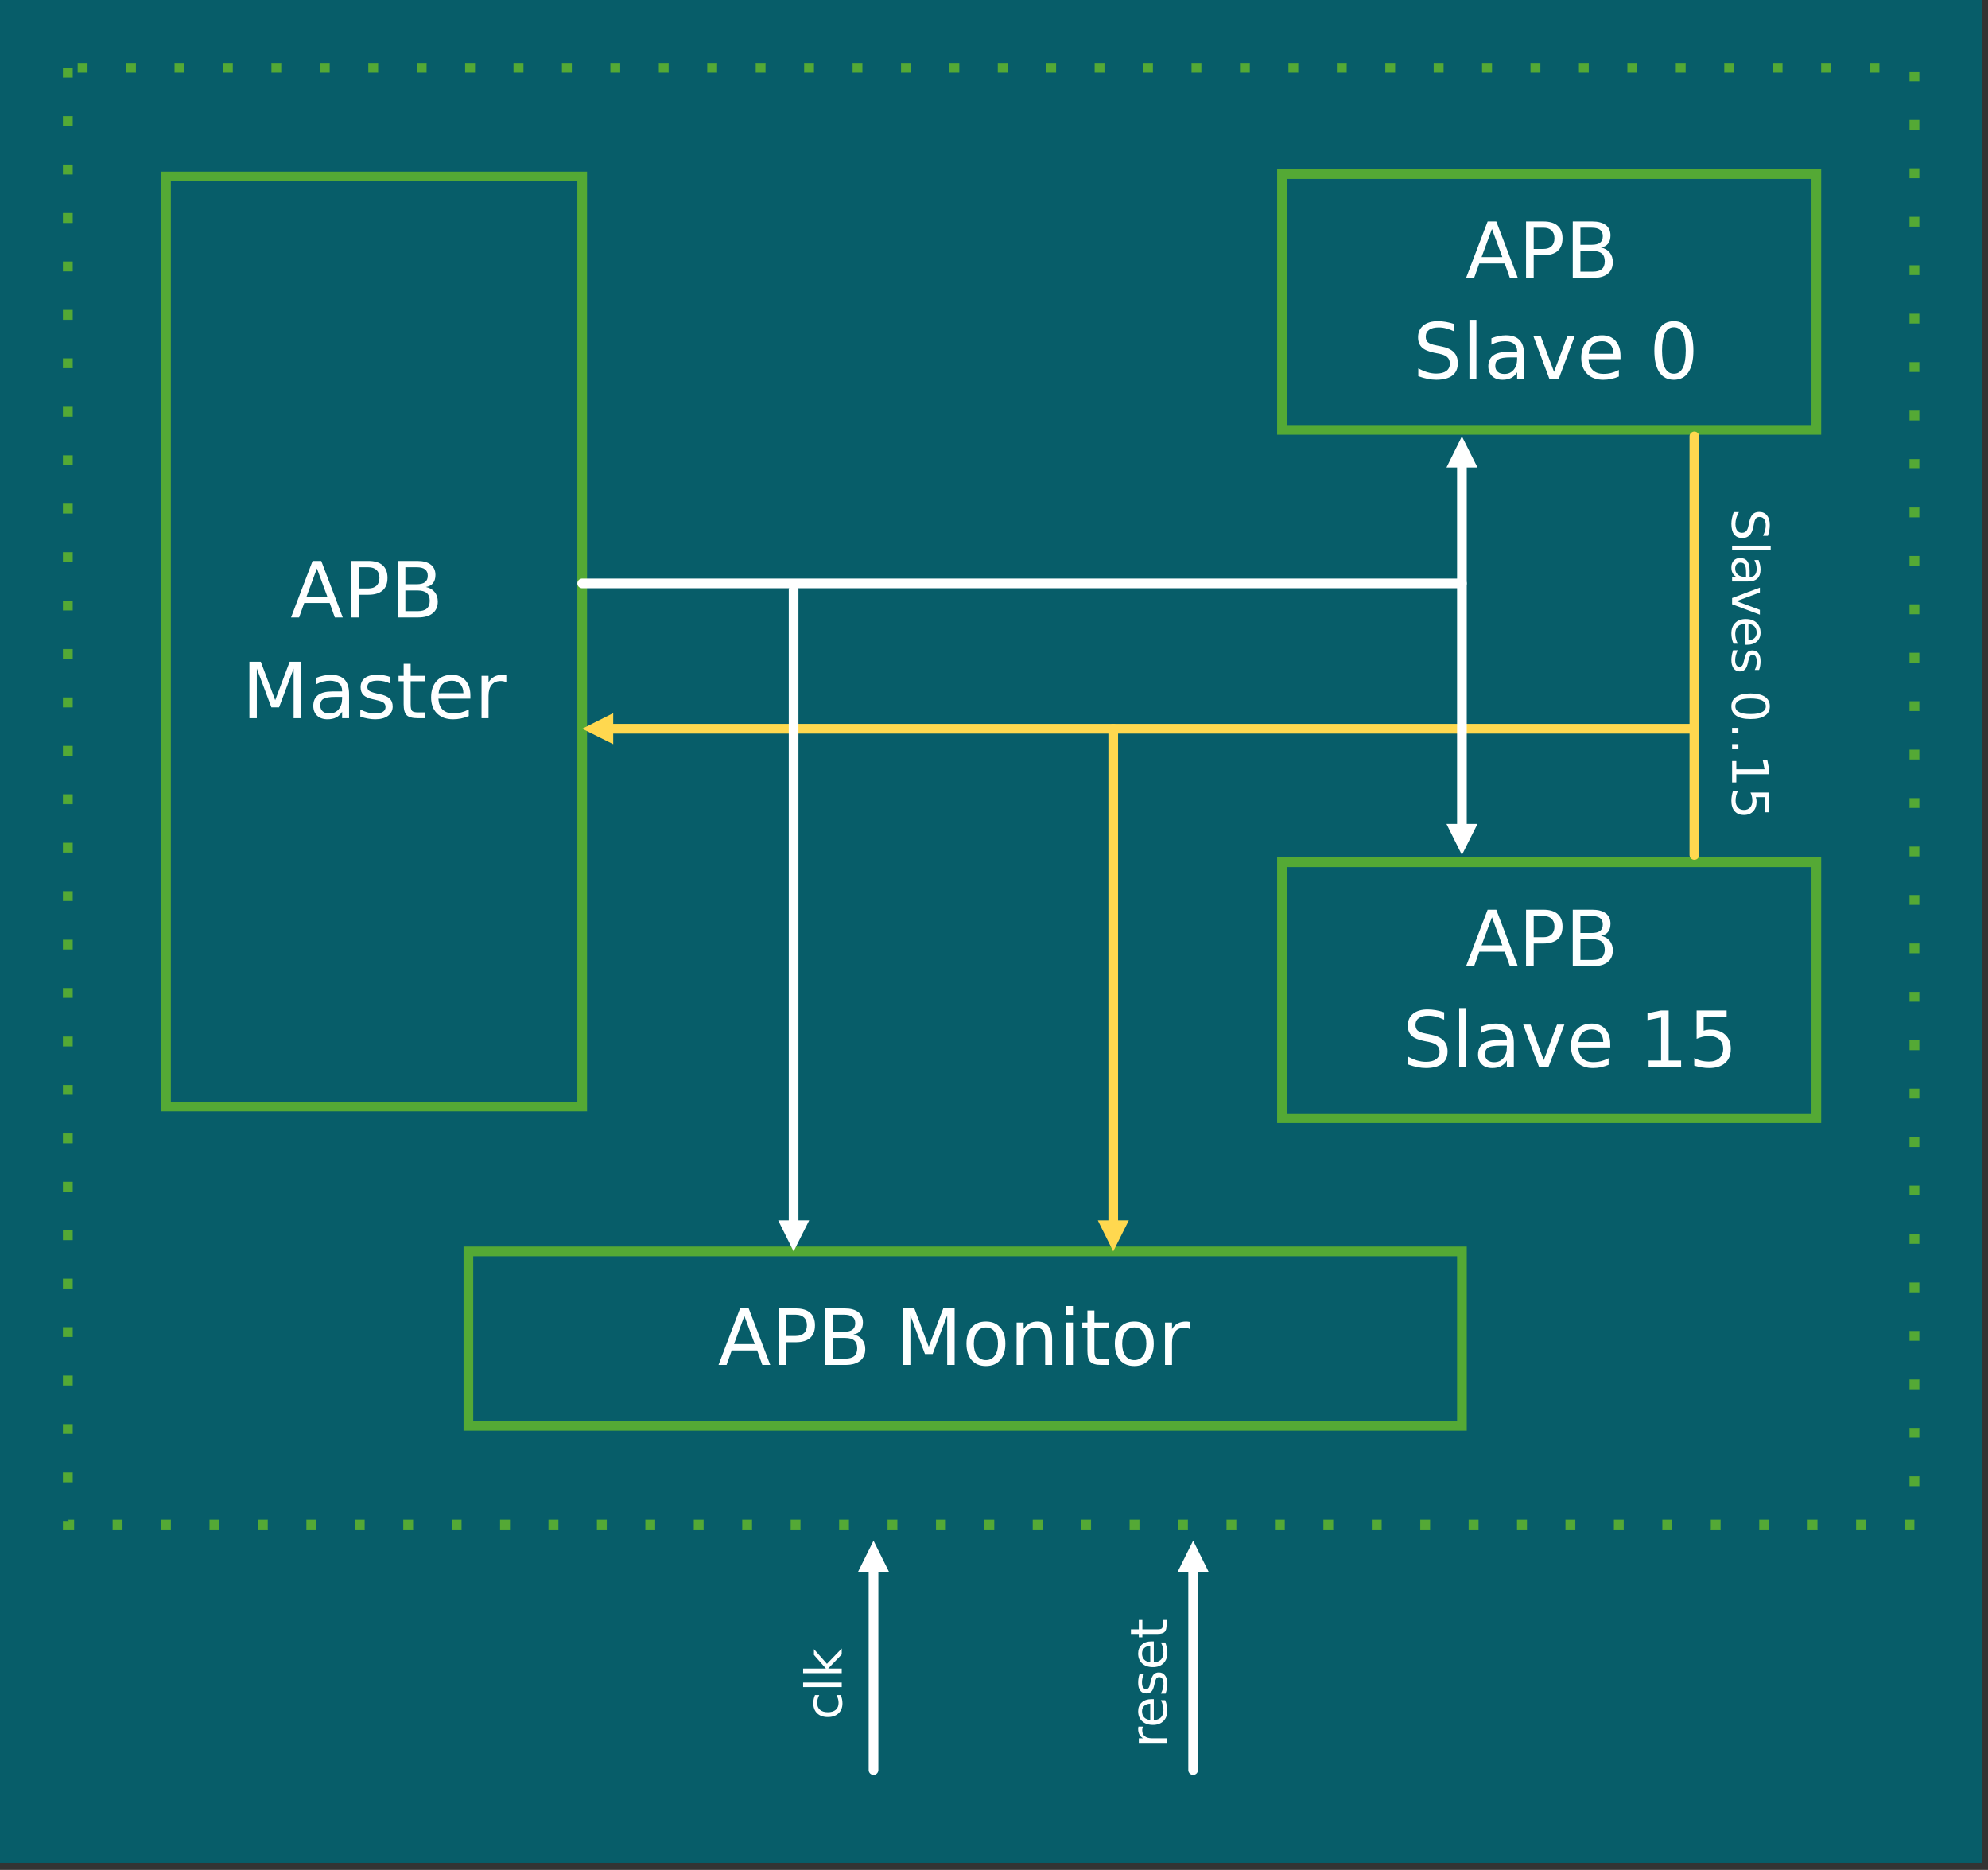 <?xml version="1.0" encoding="UTF-8" standalone="no"?> <svg xmlns:inkscape="http://www.inkscape.org/namespaces/inkscape" xmlns:sodipodi="http://sodipodi.sourceforge.net/DTD/sodipodi-0.dtd" xmlns="http://www.w3.org/2000/svg" xmlns:svg="http://www.w3.org/2000/svg" version="1.0" width="225.78mm" height="212.31mm" id="svg107" sodipodi:docname="AMBA APB VIP.emf"><rect width="100%" height="100%" fill="#333333" stroke="none"/><defs id="defs3"><pattern id="EMFhbasepattern" patternUnits="userSpaceOnUse" width="6" height="6" x="0" y="0"></pattern></defs><path style="fill:#075d69;fill-rule:evenodd;fill-opacity:1;stroke:none;" d=" M 0,0 L 0,799.406 L 850.854,799.406 L 850.854,0 L 0,0 z " id="path5"></path><path style="fill:#54a935;fill-rule:nonzero;fill-opacity:1;stroke:#54a935;stroke-width:0.065px;stroke-linecap:butt;stroke-linejoin:round;stroke-miterlimit:4;stroke-dasharray:none;stroke-opacity:1;" d=" M 31.181,29.102 L 31.181,33.26 L 27.024,33.26 L 27.024,29.102 L 31.181,29.102 z M 31.181,49.89 L 31.181,54.047 L 27.024,54.047 L 27.024,49.89 L 31.181,49.89 z M 31.181,70.677 L 31.181,74.835 L 27.024,74.835 L 27.024,70.677 L 31.181,70.677 z M 31.181,91.465 L 31.181,95.622 L 27.024,95.622 L 27.024,91.465 L 31.181,91.465 z M 31.181,112.252 L 31.181,116.409 L 27.024,116.409 L 27.024,112.252 L 31.181,112.252 z M 31.181,133.039 L 31.181,137.197 L 27.024,137.197 L 27.024,133.039 L 31.181,133.039 z M 31.181,153.827 L 31.181,157.984 L 27.024,157.984 L 27.024,153.827 L 31.181,153.827 z M 31.181,174.614 L 31.181,178.772 L 27.024,178.772 L 27.024,174.614 L 31.181,174.614 z M 31.181,195.402 L 31.181,199.559 L 27.024,199.559 L 27.024,195.402 L 31.181,195.402 z M 31.181,216.189 L 31.181,220.346 L 27.024,220.346 L 27.024,216.189 L 31.181,216.189 z M 31.181,236.976 L 31.181,241.134 L 27.024,241.134 L 27.024,236.976 L 31.181,236.976 z M 31.181,257.764 L 31.181,261.921 L 27.024,261.921 L 27.024,257.764 L 31.181,257.764 z M 31.181,278.551 L 31.181,282.709 L 27.024,282.709 L 27.024,278.551 L 31.181,278.551 z M 31.181,299.339 L 31.181,303.496 L 27.024,303.496 L 27.024,299.339 L 31.181,299.339 z M 31.181,320.126 L 31.181,324.283 L 27.024,324.283 L 27.024,320.126 L 31.181,320.126 z M 31.181,340.913 L 31.181,345.071 L 27.024,345.071 L 27.024,340.913 L 31.181,340.913 z M 31.181,361.701 L 31.181,365.858 L 27.024,365.858 L 27.024,361.701 L 31.181,361.701 z M 31.181,382.488 L 31.181,386.646 L 27.024,386.646 L 27.024,382.488 L 31.181,382.488 z M 31.181,403.276 L 31.181,407.433 L 27.024,407.433 L 27.024,403.276 L 31.181,403.276 z M 31.181,424.063 L 31.181,428.22 L 27.024,428.22 L 27.024,424.063 L 31.181,424.063 z M 31.181,444.85 L 31.181,449.008 L 27.024,449.008 L 27.024,444.85 L 31.181,444.85 z M 31.181,465.638 L 31.181,469.795 L 27.024,469.795 L 27.024,465.638 L 31.181,465.638 z M 31.181,486.425 L 31.181,490.583 L 27.024,490.583 L 27.024,486.425 L 31.181,486.425 z M 31.181,507.213 L 31.181,511.37 L 27.024,511.37 L 27.024,507.213 L 31.181,507.213 z M 31.181,528 L 31.181,532.157 L 27.024,532.157 L 27.024,528 L 31.181,528 z M 31.181,548.787 L 31.181,552.945 L 27.024,552.945 L 27.024,548.787 L 31.181,548.787 z M 31.181,569.575 L 31.181,573.732 L 27.024,573.732 L 27.024,569.575 L 31.181,569.575 z M 31.181,590.362 L 31.181,594.52 L 27.024,594.52 L 27.024,590.362 L 31.181,590.362 z M 31.181,611.15 L 31.181,615.307 L 27.024,615.307 L 27.024,611.15 L 31.181,611.15 z M 31.181,631.937 L 31.181,636.094 L 27.024,636.094 L 27.024,631.937 L 31.181,631.937 z M 31.181,652.724 L 31.181,654.283 L 29.102,652.205 L 31.766,652.205 L 31.766,656.362 L 27.024,656.362 L 27.024,652.724 L 31.181,652.724 z M 48.396,652.205 L 52.553,652.205 L 52.553,656.362 L 48.396,656.362 L 48.396,652.205 z M 69.183,652.205 L 73.341,652.205 L 73.341,656.362 L 69.183,656.362 L 69.183,652.205 z M 89.97,652.205 L 94.128,652.205 L 94.128,656.362 L 89.97,656.362 L 89.97,652.205 z M 110.758,652.205 L 114.915,652.205 L 114.915,656.362 L 110.758,656.362 L 110.758,652.205 z M 131.545,652.205 L 135.703,652.205 L 135.703,656.362 L 131.545,656.362 L 131.545,652.205 z M 152.333,652.205 L 156.49,652.205 L 156.49,656.362 L 152.333,656.362 L 152.333,652.205 z M 173.12,652.205 L 177.278,652.205 L 177.278,656.362 L 173.12,656.362 L 173.12,652.205 z M 193.907,652.205 L 198.065,652.205 L 198.065,656.362 L 193.907,656.362 L 193.907,652.205 z M 214.695,652.205 L 218.852,652.205 L 218.852,656.362 L 214.695,656.362 L 214.695,652.205 z M 235.482,652.205 L 239.64,652.205 L 239.64,656.362 L 235.482,656.362 L 235.482,652.205 z M 256.27,652.205 L 260.427,652.205 L 260.427,656.362 L 256.27,656.362 L 256.27,652.205 z M 277.057,652.205 L 281.215,652.205 L 281.215,656.362 L 277.057,656.362 L 277.057,652.205 z M 297.844,652.205 L 302.002,652.205 L 302.002,656.362 L 297.844,656.362 L 297.844,652.205 z M 318.632,652.205 L 322.789,652.205 L 322.789,656.362 L 318.632,656.362 L 318.632,652.205 z M 339.419,652.205 L 343.577,652.205 L 343.577,656.362 L 339.419,656.362 L 339.419,652.205 z M 360.207,652.205 L 364.364,652.205 L 364.364,656.362 L 360.207,656.362 L 360.207,652.205 z M 380.994,652.205 L 385.152,652.205 L 385.152,656.362 L 380.994,656.362 L 380.994,652.205 z M 401.781,652.205 L 405.939,652.205 L 405.939,656.362 L 401.781,656.362 L 401.781,652.205 z M 422.569,652.205 L 426.726,652.205 L 426.726,656.362 L 422.569,656.362 L 422.569,652.205 z M 443.356,652.205 L 447.514,652.205 L 447.514,656.362 L 443.356,656.362 L 443.356,652.205 z M 464.144,652.205 L 468.301,652.205 L 468.301,656.362 L 464.144,656.362 L 464.144,652.205 z M 484.931,652.205 L 489.089,652.205 L 489.089,656.362 L 484.931,656.362 L 484.931,652.205 z M 505.719,652.205 L 509.876,652.205 L 509.876,656.362 L 505.719,656.362 L 505.719,652.205 z M 526.506,652.205 L 530.663,652.205 L 530.663,656.362 L 526.506,656.362 L 526.506,652.205 z M 547.293,652.205 L 551.451,652.205 L 551.451,656.362 L 547.293,656.362 L 547.293,652.205 z M 568.081,652.205 L 572.238,652.205 L 572.238,656.362 L 568.081,656.362 L 568.081,652.205 z M 588.868,652.205 L 593.026,652.205 L 593.026,656.362 L 588.868,656.362 L 588.868,652.205 z M 609.656,652.205 L 613.813,652.205 L 613.813,656.362 L 609.656,656.362 L 609.656,652.205 z M 630.443,652.205 L 634.6,652.205 L 634.6,656.362 L 630.443,656.362 L 630.443,652.205 z M 651.23,652.205 L 655.388,652.205 L 655.388,656.362 L 651.23,656.362 L 651.23,652.205 z M 672.018,652.205 L 676.175,652.205 L 676.175,656.362 L 672.018,656.362 L 672.018,652.205 z M 692.805,652.205 L 696.963,652.205 L 696.963,656.362 L 692.805,656.362 L 692.805,652.205 z M 713.593,652.205 L 717.75,652.205 L 717.75,656.362 L 713.593,656.362 L 713.593,652.205 z M 734.38,652.205 L 738.537,652.205 L 738.537,656.362 L 734.38,656.362 L 734.38,652.205 z M 755.167,652.205 L 759.325,652.205 L 759.325,656.362 L 755.167,656.362 L 755.167,652.205 z M 775.955,652.205 L 780.112,652.205 L 780.112,656.362 L 775.955,656.362 L 775.955,652.205 z M 796.742,652.205 L 800.9,652.205 L 800.9,656.362 L 796.742,656.362 L 796.742,652.205 z M 817.53,652.205 L 821.687,652.205 L 821.687,656.362 L 817.53,656.362 L 817.53,652.205 z M 819.673,637.718 L 819.673,633.561 L 823.831,633.561 L 823.831,637.718 L 819.673,637.718 z M 819.673,616.931 L 819.673,612.774 L 823.831,612.774 L 823.831,616.931 L 819.673,616.931 z M 819.673,596.144 L 819.673,591.986 L 823.831,591.986 L 823.831,596.144 L 819.673,596.144 z M 819.673,575.356 L 819.673,571.199 L 823.831,571.199 L 823.831,575.356 L 819.673,575.356 z M 819.673,554.569 L 819.673,550.411 L 823.831,550.411 L 823.831,554.569 L 819.673,554.569 z M 819.673,533.782 L 819.673,529.624 L 823.831,529.624 L 823.831,533.782 L 819.673,533.782 z M 819.673,512.994 L 819.673,508.837 L 823.831,508.837 L 823.831,512.994 L 819.673,512.994 z M 819.673,492.207 L 819.673,488.049 L 823.831,488.049 L 823.831,492.207 L 819.673,492.207 z M 819.673,471.419 L 819.673,467.262 L 823.831,467.262 L 823.831,471.419 L 819.673,471.419 z M 819.673,450.632 L 819.673,446.474 L 823.831,446.474 L 823.831,450.632 L 819.673,450.632 z M 819.673,429.844 L 819.673,425.687 L 823.831,425.687 L 823.831,429.844 L 819.673,429.844 z M 819.673,409.057 L 819.673,404.9 L 823.831,404.9 L 823.831,409.057 L 819.673,409.057 z M 819.673,388.27 L 819.673,384.112 L 823.831,384.112 L 823.831,388.27 L 819.673,388.27 z M 819.673,367.482 L 819.673,363.325 L 823.831,363.325 L 823.831,367.482 L 819.673,367.482 z M 819.673,346.695 L 819.673,342.537 L 823.831,342.537 L 823.831,346.695 L 819.673,346.695 z M 819.673,325.907 L 819.673,321.75 L 823.831,321.75 L 823.831,325.907 L 819.673,325.907 z M 819.673,305.12 L 819.673,300.963 L 823.831,300.963 L 823.831,305.12 L 819.673,305.12 z M 819.673,284.333 L 819.673,280.175 L 823.831,280.175 L 823.831,284.333 L 819.673,284.333 z M 819.673,263.545 L 819.673,259.388 L 823.831,259.388 L 823.831,263.545 L 819.673,263.545 z M 819.673,242.758 L 819.673,238.6 L 823.831,238.6 L 823.831,242.758 L 819.673,242.758 z M 819.673,221.97 L 819.673,217.813 L 823.831,217.813 L 823.831,221.97 L 819.673,221.97 z M 819.673,201.183 L 819.673,197.026 L 823.831,197.026 L 823.831,201.183 L 819.673,201.183 z M 819.673,180.396 L 819.673,176.238 L 823.831,176.238 L 823.831,180.396 L 819.673,180.396 z M 819.673,159.608 L 819.673,155.451 L 823.831,155.451 L 823.831,159.608 L 819.673,159.608 z M 819.673,138.821 L 819.673,134.663 L 823.831,134.663 L 823.831,138.821 L 819.673,138.821 z M 819.673,118.033 L 819.673,113.876 L 823.831,113.876 L 823.831,118.033 L 819.673,118.033 z M 819.673,97.246 L 819.673,93.089 L 823.831,93.089 L 823.831,97.246 L 819.673,97.246 z M 819.673,76.459 L 819.673,72.301 L 823.831,72.301 L 823.831,76.459 L 819.673,76.459 z M 819.673,55.671 L 819.673,51.514 L 823.831,51.514 L 823.831,55.671 L 819.673,55.671 z M 819.673,34.884 L 819.673,30.726 L 823.831,30.726 L 823.831,34.884 L 819.673,34.884 z M 806.681,31.181 L 802.524,31.181 L 802.524,27.024 L 806.681,27.024 L 806.681,31.181 z M 785.894,31.181 L 781.736,31.181 L 781.736,27.024 L 785.894,27.024 L 785.894,31.181 z M 765.106,31.181 L 760.949,31.181 L 760.949,27.024 L 765.106,27.024 L 765.106,31.181 z M 744.319,31.181 L 740.161,31.181 L 740.161,27.024 L 744.319,27.024 L 744.319,31.181 z M 723.532,31.181 L 719.374,31.181 L 719.374,27.024 L 723.532,27.024 L 723.532,31.181 z M 702.744,31.181 L 698.587,31.181 L 698.587,27.024 L 702.744,27.024 L 702.744,31.181 z M 681.957,31.181 L 677.799,31.181 L 677.799,27.024 L 681.957,27.024 L 681.957,31.181 z M 661.169,31.181 L 657.012,31.181 L 657.012,27.024 L 661.169,27.024 L 661.169,31.181 z M 640.382,31.181 L 636.224,31.181 L 636.224,27.024 L 640.382,27.024 L 640.382,31.181 z M 619.594,31.181 L 615.437,31.181 L 615.437,27.024 L 619.594,27.024 L 619.594,31.181 z M 598.807,31.181 L 594.65,31.181 L 594.65,27.024 L 598.807,27.024 L 598.807,31.181 z M 578.02,31.181 L 573.862,31.181 L 573.862,27.024 L 578.02,27.024 L 578.02,31.181 z M 557.232,31.181 L 553.075,31.181 L 553.075,27.024 L 557.232,27.024 L 557.232,31.181 z M 536.445,31.181 L 532.287,31.181 L 532.287,27.024 L 536.445,27.024 L 536.445,31.181 z M 515.657,31.181 L 511.5,31.181 L 511.5,27.024 L 515.657,27.024 L 515.657,31.181 z M 494.87,31.181 L 490.713,31.181 L 490.713,27.024 L 494.87,27.024 L 494.87,31.181 z M 474.083,31.181 L 469.925,31.181 L 469.925,27.024 L 474.083,27.024 L 474.083,31.181 z M 453.295,31.181 L 449.138,31.181 L 449.138,27.024 L 453.295,27.024 L 453.295,31.181 z M 432.508,31.181 L 428.35,31.181 L 428.35,27.024 L 432.508,27.024 L 432.508,31.181 z M 411.72,31.181 L 407.563,31.181 L 407.563,27.024 L 411.72,27.024 L 411.72,31.181 z M 390.933,31.181 L 386.776,31.181 L 386.776,27.024 L 390.933,27.024 L 390.933,31.181 z M 370.146,31.181 L 365.988,31.181 L 365.988,27.024 L 370.146,27.024 L 370.146,31.181 z M 349.358,31.181 L 345.201,31.181 L 345.201,27.024 L 349.358,27.024 L 349.358,31.181 z M 328.571,31.181 L 324.413,31.181 L 324.413,27.024 L 328.571,27.024 L 328.571,31.181 z M 307.783,31.181 L 303.626,31.181 L 303.626,27.024 L 307.783,27.024 L 307.783,31.181 z M 286.996,31.181 L 282.839,31.181 L 282.839,27.024 L 286.996,27.024 L 286.996,31.181 z M 266.209,31.181 L 262.051,31.181 L 262.051,27.024 L 266.209,27.024 L 266.209,31.181 z M 245.421,31.181 L 241.264,31.181 L 241.264,27.024 L 245.421,27.024 L 245.421,31.181 z M 224.634,31.181 L 220.476,31.181 L 220.476,27.024 L 224.634,27.024 L 224.634,31.181 z M 203.846,31.181 L 199.689,31.181 L 199.689,27.024 L 203.846,27.024 L 203.846,31.181 z M 183.059,31.181 L 178.902,31.181 L 178.902,27.024 L 183.059,27.024 L 183.059,31.181 z M 162.272,31.181 L 158.114,31.181 L 158.114,27.024 L 162.272,27.024 L 162.272,31.181 z M 141.484,31.181 L 137.327,31.181 L 137.327,27.024 L 141.484,27.024 L 141.484,31.181 z M 120.697,31.181 L 116.539,31.181 L 116.539,27.024 L 120.697,27.024 L 120.697,31.181 z M 99.909,31.181 L 95.752,31.181 L 95.752,27.024 L 99.909,27.024 L 99.909,31.181 z M 79.122,31.181 L 74.965,31.181 L 74.965,27.024 L 79.122,27.024 L 79.122,31.181 z M 58.335,31.181 L 54.177,31.181 L 54.177,27.024 L 58.335,27.024 L 58.335,31.181 z M 37.547,31.181 L 33.39,31.181 L 33.39,27.024 L 37.547,27.024 L 37.547,31.181 z " id="path7"></path><path style="fill:none;stroke:#54a935;stroke-width:4.157px;stroke-linecap:square;stroke-linejoin:miter;stroke-miterlimit:2;stroke-dasharray:none;stroke-opacity:1;" d=" M 71.262,474.862 L 249.904,474.862 L 249.904,75.744 L 71.262,75.744 L 71.262,474.862 z " id="path9"></path><g aria-label="APB" transform="translate(124.667,264.963)" id="text15" style="font-size:33.25px;line-height:125%;font-family:Montserrat;letter-spacing:0px;word-spacing:0px"><path d="M 11.365,-21.009 6.916,-8.946 h 8.913 z m -1.851,-3.231 h 3.718 L 22.47,0 H 19.06 L 16.852,-6.218 H 5.926 L 3.718,0 H 0.26 Z" style="fill:#feffff" id="path111"></path><path d="m 29.289,-21.544 v 9.108 h 4.124 q 2.289,0 3.539,-1.185 1.25,-1.185 1.25,-3.377 0,-2.176 -1.25,-3.361 -1.25,-1.185 -3.539,-1.185 z m -3.28,-2.695 h 7.403 q 4.075,0 6.153,1.851 2.094,1.835 2.094,5.39 0,3.588 -2.094,5.423 -2.078,1.835 -6.153,1.835 h -4.124 V 0 h -3.28 z" style="fill:#feffff" id="path113"></path><path d="m 49.339,-11.576 v 8.881 h 5.26 q 2.646,0 3.913,-1.088 1.283,-1.104 1.283,-3.361 0,-2.273 -1.283,-3.344 -1.266,-1.088 -3.913,-1.088 z m 0,-9.969 v 7.306 h 4.854 q 2.403,0 3.572,-0.893 1.185,-0.909 1.185,-2.76 0,-1.835 -1.185,-2.744 -1.169,-0.909 -3.572,-0.909 z m -3.28,-2.695 h 8.377 q 3.75,0 5.78,1.559 2.029,1.559 2.029,4.432 0,2.224 -1.039,3.539 -1.039,1.315 -3.052,1.64 2.419,0.52 3.75,2.176 1.348,1.64 1.348,4.108 0,3.247 -2.208,5.017 Q 58.837,0 54.762,0 h -8.702 z" style="fill:#feffff" id="path115"></path></g><g aria-label="Master" transform="translate(103.796,308.201)" id="text21" style="font-size:33.25px;line-height:125%;font-family:Montserrat;letter-spacing:0px;word-spacing:0px"><path d="m 3.263,-24.239 h 4.887 l 6.186,16.495 6.218,-16.495 h 4.887 V 0 H 22.242 V -21.285 L 15.992,-4.66 H 12.696 L 6.445,-21.285 V 0 H 3.263 Z" style="fill:#feffff" id="path118"></path><path d="m 40.085,-9.141 q -3.62,0 -5.017,0.828 -1.396,0.828 -1.396,2.825 0,1.591 1.039,2.533 1.055,0.925 2.857,0.925 2.484,0 3.978,-1.753 1.51,-1.77 1.51,-4.692 V -9.141 Z M 46.043,-10.374 V 0 h -2.987 v -2.76 q -1.023,1.656 -2.549,2.452 -1.526,0.779 -3.734,0.779 -2.792,0 -4.448,-1.559 -1.64,-1.575 -1.64,-4.205 0,-3.068 2.046,-4.627 2.062,-1.559 6.137,-1.559 h 4.189 v -0.292 q 0,-2.062 -1.364,-3.182 -1.348,-1.136 -3.799,-1.136 -1.559,0 -3.036,0.373 -1.477,0.373 -2.841,1.12 v -2.76 q 1.64,-0.633 3.182,-0.942 1.542,-0.325 3.004,-0.325 3.945,0 5.893,2.046 1.948,2.046 1.948,6.202 z" style="fill:#feffff" id="path120"></path><path d="m 63.789,-17.648 v 2.825 q -1.266,-0.649 -2.63,-0.974 -1.364,-0.325 -2.825,-0.325 -2.224,0 -3.344,0.682 -1.104,0.682 -1.104,2.046 0,1.039 0.796,1.64 0.796,0.584 3.198,1.12 l 1.023,0.227 q 3.182,0.682 4.513,1.932 1.348,1.234 1.348,3.458 0,2.533 -2.013,4.01 -1.997,1.477 -5.504,1.477 -1.461,0 -3.052,-0.292 -1.575,-0.276 -3.328,-0.844 V -3.75 q 1.656,0.86 3.263,1.299 1.607,0.422 3.182,0.422 2.111,0 3.247,-0.714 1.136,-0.731 1.136,-2.046 0,-1.218 -0.828,-1.867 -0.812,-0.649 -3.588,-1.25 l -1.039,-0.244 q -2.776,-0.584 -4.01,-1.786 -1.234,-1.218 -1.234,-3.328 0,-2.565 1.818,-3.961 1.818,-1.396 5.163,-1.396 1.656,0 3.117,0.244 1.461,0.244 2.695,0.731 z" style="fill:#feffff" id="path122"></path><path d="m 72.475,-23.346 v 5.163 h 6.153 v 2.322 h -6.153 v 9.871 q 0,2.224 0.601,2.857 0.617,0.633 2.484,0.633 h 3.068 V 0 h -3.068 q -3.458,0 -4.773,-1.283 -1.315,-1.299 -1.315,-4.708 v -9.871 h -2.192 v -2.322 h 2.192 v -5.163 z" style="fill:#feffff" id="path124"></path><path d="m 98.11,-9.839 v 1.461 H 84.375 q 0.195,3.085 1.851,4.708 1.672,1.607 4.643,1.607 1.721,0 3.328,-0.422 1.624,-0.422 3.215,-1.266 v 2.825 q -1.607,0.682 -3.296,1.039 -1.688,0.357 -3.426,0.357 -4.351,0 -6.9,-2.533 -2.533,-2.533 -2.533,-6.851 0,-4.465 2.403,-7.079 2.419,-2.63 6.51,-2.63 3.669,0 5.796,2.37 2.143,2.354 2.143,6.413 z m -2.987,-0.877 q -0.032,-2.452 -1.38,-3.913 -1.331,-1.461 -3.539,-1.461 -2.5,0 -4.01,1.412 -1.494,1.412 -1.721,3.978 z" style="fill:#feffff" id="path126"></path><path d="m 113.55,-15.391 q -0.503,-0.292 -1.104,-0.422 -0.584,-0.146 -1.299,-0.146 -2.533,0 -3.896,1.656 -1.348,1.64 -1.348,4.724 V 0 h -3.004 v -18.184 h 3.004 v 2.825 q 0.942,-1.656 2.452,-2.452 1.51,-0.812 3.669,-0.812 0.308,0 0.682,0.049 0.373,0.032 0.828,0.114 z" style="fill:#feffff" id="path128"></path></g><path style="fill:none;stroke:#ffffff;stroke-width:4.157px;stroke-linecap:round;stroke-linejoin:round;stroke-miterlimit:4;stroke-dasharray:none;stroke-opacity:1;" d=" M 249.904,250.358 L 627.52,250.358 " id="path23"></path><path style="fill:none;stroke:#54a935;stroke-width:4.157px;stroke-linecap:square;stroke-linejoin:miter;stroke-miterlimit:2;stroke-dasharray:none;stroke-opacity:1;" d=" M 550.282,184.488 L 779.657,184.488 L 779.657,74.705 L 550.282,74.705 L 550.282,184.488 z " id="path25"></path><g aria-label="APB" transform="translate(629.046,119.271)" id="text31" style="font-size:33.25px;line-height:125%;font-family:Montserrat;letter-spacing:0px;word-spacing:0px"><path d="M 11.365,-21.009 6.916,-8.946 h 8.913 z m -1.851,-3.231 h 3.718 L 22.47,0 H 19.06 L 16.852,-6.218 H 5.926 L 3.718,0 H 0.26 Z" style="fill:#feffff" id="path131"></path><path d="m 29.289,-21.544 v 9.108 h 4.124 q 2.289,0 3.539,-1.185 1.25,-1.185 1.25,-3.377 0,-2.176 -1.25,-3.361 -1.25,-1.185 -3.539,-1.185 z m -3.28,-2.695 h 7.403 q 4.075,0 6.153,1.851 2.094,1.835 2.094,5.39 0,3.588 -2.094,5.423 -2.078,1.835 -6.153,1.835 h -4.124 V 0 h -3.28 z" style="fill:#feffff" id="path133"></path><path d="m 49.339,-11.576 v 8.881 h 5.26 q 2.646,0 3.913,-1.088 1.283,-1.104 1.283,-3.361 0,-2.273 -1.283,-3.344 -1.266,-1.088 -3.913,-1.088 z m 0,-9.969 v 7.306 h 4.854 q 2.403,0 3.572,-0.893 1.185,-0.909 1.185,-2.76 0,-1.835 -1.185,-2.744 -1.169,-0.909 -3.572,-0.909 z m -3.28,-2.695 h 8.377 q 3.75,0 5.78,1.559 2.029,1.559 2.029,4.432 0,2.224 -1.039,3.539 -1.039,1.315 -3.052,1.64 2.419,0.52 3.75,2.176 1.348,1.64 1.348,4.108 0,3.247 -2.208,5.017 Q 58.837,0 54.762,0 h -8.702 z" style="fill:#feffff" id="path135"></path></g><g aria-label="Slave 0" transform="translate(606.513,162.508)" id="text37" style="font-size:33.25px;line-height:125%;font-family:Montserrat;letter-spacing:0px;word-spacing:0px"><path d="m 17.794,-23.444 v 3.198 q -1.867,-0.893 -3.523,-1.331 -1.656,-0.438 -3.198,-0.438 -2.679,0 -4.14,1.039 -1.445,1.039 -1.445,2.955 0,1.607 0.958,2.435 0.974,0.812 3.669,1.315 l 1.981,0.406 q 3.669,0.698 5.406,2.468 1.753,1.753 1.753,4.708 0,3.523 -2.37,5.341 -2.354,1.818 -6.916,1.818 -1.721,0 -3.669,-0.39 Q 4.367,-0.308 2.289,-1.072 v -3.377 q 1.997,1.12 3.913,1.688 1.916,0.568 3.767,0.568 2.809,0 4.335,-1.104 1.526,-1.104 1.526,-3.15 0,-1.786 -1.104,-2.792 -1.088,-1.007 -3.588,-1.51 l -1.997,-0.39 q -3.669,-0.731 -5.309,-2.289 -1.64,-1.559 -1.64,-4.335 0,-3.215 2.257,-5.065 2.273,-1.851 6.251,-1.851 1.705,0 3.474,0.308 1.77,0.308 3.62,0.925 z" style="fill:#feffff" id="path138"></path><path d="m 24.239,-25.262 h 2.987 V 0 H 24.239 Z" style="fill:#feffff" id="path140"></path><path d="m 41.741,-9.141 q -3.62,0 -5.017,0.828 -1.396,0.828 -1.396,2.825 0,1.591 1.039,2.533 1.055,0.925 2.857,0.925 2.484,0 3.978,-1.753 1.51,-1.77 1.51,-4.692 V -9.141 Z M 47.699,-10.374 V 0 h -2.987 v -2.76 q -1.023,1.656 -2.549,2.452 -1.526,0.779 -3.734,0.779 -2.792,0 -4.448,-1.559 -1.64,-1.575 -1.64,-4.205 0,-3.068 2.046,-4.627 2.062,-1.559 6.137,-1.559 h 4.189 v -0.292 q 0,-2.062 -1.364,-3.182 -1.348,-1.136 -3.799,-1.136 -1.559,0 -3.036,0.373 -1.477,0.373 -2.841,1.12 v -2.76 q 1.64,-0.633 3.182,-0.942 1.542,-0.325 3.004,-0.325 3.945,0 5.893,2.046 1.948,2.046 1.948,6.202 z" style="fill:#feffff" id="path142"></path><path d="m 51.71,-18.184 h 3.166 l 5.682,15.261 5.682,-15.261 h 3.166 L 62.587,0 h -4.059 z" style="fill:#feffff" id="path144"></path><path d="m 89.083,-9.839 v 1.461 H 75.348 q 0.195,3.085 1.851,4.708 1.672,1.607 4.643,1.607 1.721,0 3.328,-0.422 1.624,-0.422 3.215,-1.266 v 2.825 q -1.607,0.682 -3.296,1.039 -1.688,0.357 -3.426,0.357 -4.351,0 -6.9,-2.533 -2.533,-2.533 -2.533,-6.851 0,-4.465 2.403,-7.079 2.419,-2.63 6.51,-2.63 3.669,0 5.796,2.37 2.143,2.354 2.143,6.413 z m -2.987,-0.877 q -0.032,-2.452 -1.38,-3.913 -1.331,-1.461 -3.539,-1.461 -2.5,0 -4.01,1.412 -1.494,1.412 -1.721,3.978 z" style="fill:#feffff" id="path146"></path><path d="m 111.991,-22.08 q -2.533,0 -3.815,2.5 -1.266,2.484 -1.266,7.484 0,4.984 1.266,7.484 1.283,2.484 3.815,2.484 2.549,0 3.815,-2.484 1.283,-2.5 1.283,-7.484 0,-5 -1.283,-7.484 -1.266,-2.5 -3.815,-2.5 z m 0,-2.598 q 4.075,0 6.218,3.231 2.159,3.215 2.159,9.352 0,6.121 -2.159,9.352 -2.143,3.215 -6.218,3.215 -4.075,0 -6.234,-3.215 -2.143,-3.231 -2.143,-9.352 0,-6.137 2.143,-9.352 2.159,-3.231 6.234,-3.231 z" style="fill:#feffff" id="path148"></path></g><path style="fill:none;stroke:#54a935;stroke-width:4.157px;stroke-linecap:square;stroke-linejoin:miter;stroke-miterlimit:2;stroke-dasharray:none;stroke-opacity:1;" d=" M 550.282,479.864 L 779.657,479.864 L 779.657,370.016 L 550.282,370.016 L 550.282,479.864 z " id="path39"></path><g aria-label="APB" transform="translate(629.046,414.632)" id="text45" style="font-size:33.25px;line-height:125%;font-family:Montserrat;letter-spacing:0px;word-spacing:0px"><path d="M 11.365,-21.009 6.916,-8.946 h 8.913 z m -1.851,-3.231 h 3.718 L 22.47,0 H 19.06 L 16.852,-6.218 H 5.926 L 3.718,0 H 0.26 Z" style="fill:#feffff" id="path151"></path><path d="m 29.289,-21.544 v 9.108 h 4.124 q 2.289,0 3.539,-1.185 1.25,-1.185 1.25,-3.377 0,-2.176 -1.25,-3.361 -1.25,-1.185 -3.539,-1.185 z m -3.28,-2.695 h 7.403 q 4.075,0 6.153,1.851 2.094,1.835 2.094,5.39 0,3.588 -2.094,5.423 -2.078,1.835 -6.153,1.835 h -4.124 V 0 h -3.28 z" style="fill:#feffff" id="path153"></path><path d="m 49.339,-11.576 v 8.881 h 5.26 q 2.646,0 3.913,-1.088 1.283,-1.104 1.283,-3.361 0,-2.273 -1.283,-3.344 -1.266,-1.088 -3.913,-1.088 z m 0,-9.969 v 7.306 h 4.854 q 2.403,0 3.572,-0.893 1.185,-0.909 1.185,-2.76 0,-1.835 -1.185,-2.744 -1.169,-0.909 -3.572,-0.909 z m -3.28,-2.695 h 8.377 q 3.75,0 5.78,1.559 2.029,1.559 2.029,4.432 0,2.224 -1.039,3.539 -1.039,1.315 -3.052,1.64 2.419,0.52 3.75,2.176 1.348,1.64 1.348,4.108 0,3.247 -2.208,5.017 Q 58.837,0 54.762,0 h -8.702 z" style="fill:#feffff" id="path155"></path></g><g aria-label="Slave 15" transform="translate(602.105,457.87)" id="text51" style="font-size:33.25px;line-height:125%;font-family:Montserrat;letter-spacing:0px;word-spacing:0px"><path d="m 17.794,-23.444 v 3.198 q -1.867,-0.893 -3.523,-1.331 -1.656,-0.438 -3.198,-0.438 -2.679,0 -4.14,1.039 -1.445,1.039 -1.445,2.955 0,1.607 0.958,2.435 0.974,0.812 3.669,1.315 l 1.981,0.406 q 3.669,0.698 5.406,2.468 1.753,1.753 1.753,4.708 0,3.523 -2.37,5.341 -2.354,1.818 -6.916,1.818 -1.721,0 -3.669,-0.39 Q 4.367,-0.308 2.289,-1.072 v -3.377 q 1.997,1.12 3.913,1.688 1.916,0.568 3.767,0.568 2.809,0 4.335,-1.104 1.526,-1.104 1.526,-3.15 0,-1.786 -1.104,-2.792 -1.088,-1.007 -3.588,-1.51 l -1.997,-0.39 q -3.669,-0.731 -5.309,-2.289 -1.64,-1.559 -1.64,-4.335 0,-3.215 2.257,-5.065 2.273,-1.851 6.251,-1.851 1.705,0 3.474,0.308 1.77,0.308 3.62,0.925 z" style="fill:#feffff" id="path158"></path><path d="m 24.239,-25.262 h 2.987 V 0 H 24.239 Z" style="fill:#feffff" id="path160"></path><path d="m 41.741,-9.141 q -3.62,0 -5.017,0.828 -1.396,0.828 -1.396,2.825 0,1.591 1.039,2.533 1.055,0.925 2.857,0.925 2.484,0 3.978,-1.753 1.51,-1.77 1.51,-4.692 V -9.141 Z M 47.699,-10.374 V 0 h -2.987 v -2.76 q -1.023,1.656 -2.549,2.452 -1.526,0.779 -3.734,0.779 -2.792,0 -4.448,-1.559 -1.64,-1.575 -1.64,-4.205 0,-3.068 2.046,-4.627 2.062,-1.559 6.137,-1.559 h 4.189 v -0.292 q 0,-2.062 -1.364,-3.182 -1.348,-1.136 -3.799,-1.136 -1.559,0 -3.036,0.373 -1.477,0.373 -2.841,1.12 v -2.76 q 1.64,-0.633 3.182,-0.942 1.542,-0.325 3.004,-0.325 3.945,0 5.893,2.046 1.948,2.046 1.948,6.202 z" style="fill:#feffff" id="path162"></path><path d="m 51.71,-18.184 h 3.166 l 5.682,15.261 5.682,-15.261 h 3.166 L 62.587,0 h -4.059 z" style="fill:#feffff" id="path164"></path><path d="m 89.083,-9.839 v 1.461 H 75.348 q 0.195,3.085 1.851,4.708 1.672,1.607 4.643,1.607 1.721,0 3.328,-0.422 1.624,-0.422 3.215,-1.266 v 2.825 q -1.607,0.682 -3.296,1.039 -1.688,0.357 -3.426,0.357 -4.351,0 -6.9,-2.533 -2.533,-2.533 -2.533,-6.851 0,-4.465 2.403,-7.079 2.419,-2.63 6.51,-2.63 3.669,0 5.796,2.37 2.143,2.354 2.143,6.413 z m -2.987,-0.877 q -0.032,-2.452 -1.38,-3.913 -1.331,-1.461 -3.539,-1.461 -2.5,0 -4.01,1.412 -1.494,1.412 -1.721,3.978 z" style="fill:#feffff" id="path166"></path><path d="m 105.546,-2.76 h 5.358 V -21.252 l -5.828,1.169 v -2.987 l 5.796,-1.169 h 3.28 v 21.479 h 5.358 V 0 h -13.962 z" style="fill:#feffff" id="path168"></path><path d="m 126.165,-24.239 h 12.875 v 2.76 h -9.871 v 5.942 q 0.714,-0.244 1.429,-0.357 0.714,-0.13 1.429,-0.13 4.059,0 6.429,2.224 2.37,2.224 2.37,6.023 0,3.913 -2.435,6.088 -2.435,2.159 -6.868,2.159 -1.526,0 -3.117,-0.26 -1.575,-0.26 -3.263,-0.779 v -3.296 q 1.461,0.796 3.02,1.185 1.559,0.39 3.296,0.39 2.809,0 4.448,-1.477 1.64,-1.477 1.64,-4.01 0,-2.533 -1.64,-4.01 -1.64,-1.477 -4.448,-1.477 -1.315,0 -2.63,0.292 -1.299,0.292 -2.663,0.909 z" style="fill:#feffff" id="path170"></path></g><path style="fill:none;stroke:#54a935;stroke-width:4.157px;stroke-linecap:square;stroke-linejoin:miter;stroke-miterlimit:2;stroke-dasharray:none;stroke-opacity:1;" d=" M 201.053,611.864 L 627.52,611.864 L 627.52,537.03 L 201.053,537.03 L 201.053,611.864 z " id="path53"></path><g aria-label="APB Monitor" transform="translate(308.159,585.737)" id="text59" style="font-size:33.25px;line-height:125%;font-family:Montserrat;letter-spacing:0px;word-spacing:0px"><path d="M 11.365,-21.009 6.916,-8.946 h 8.913 z m -1.851,-3.231 h 3.718 L 22.47,0 H 19.06 L 16.852,-6.218 H 5.926 L 3.718,0 H 0.26 Z" style="fill:#feffff" id="path173"></path><path d="m 29.289,-21.544 v 9.108 h 4.124 q 2.289,0 3.539,-1.185 1.25,-1.185 1.25,-3.377 0,-2.176 -1.25,-3.361 -1.25,-1.185 -3.539,-1.185 z m -3.28,-2.695 h 7.403 q 4.075,0 6.153,1.851 2.094,1.835 2.094,5.39 0,3.588 -2.094,5.423 -2.078,1.835 -6.153,1.835 h -4.124 V 0 h -3.28 z" style="fill:#feffff" id="path175"></path><path d="m 49.339,-11.576 v 8.881 h 5.26 q 2.646,0 3.913,-1.088 1.283,-1.104 1.283,-3.361 0,-2.273 -1.283,-3.344 -1.266,-1.088 -3.913,-1.088 z m 0,-9.969 v 7.306 h 4.854 q 2.403,0 3.572,-0.893 1.185,-0.909 1.185,-2.76 0,-1.835 -1.185,-2.744 -1.169,-0.909 -3.572,-0.909 z m -3.28,-2.695 h 8.377 q 3.75,0 5.78,1.559 2.029,1.559 2.029,4.432 0,2.224 -1.039,3.539 -1.039,1.315 -3.052,1.64 2.419,0.52 3.75,2.176 1.348,1.64 1.348,4.108 0,3.247 -2.208,5.017 Q 58.837,0 54.762,0 h -8.702 z" style="fill:#feffff" id="path177"></path><path d="m 79.44,-24.239 h 4.887 l 6.186,16.495 6.218,-16.495 h 4.887 V 0 h -3.198 v -21.285 l -6.251,16.625 H 88.872 L 82.622,-21.285 V 0 h -3.182 z" style="fill:#feffff" id="path179"></path><path d="m 115.044,-16.089 q -2.403,0 -3.799,1.883 -1.396,1.867 -1.396,5.13 0,3.263 1.38,5.147 1.396,1.867 3.815,1.867 2.387,0 3.783,-1.883 1.396,-1.883 1.396,-5.13 0,-3.231 -1.396,-5.114 -1.396,-1.9 -3.783,-1.9 z m 0,-2.533 q 3.896,0 6.121,2.533 2.224,2.533 2.224,7.014 0,4.465 -2.224,7.014 -2.224,2.533 -6.121,2.533 -3.913,0 -6.137,-2.533 -2.208,-2.549 -2.208,-7.014 0,-4.481 2.208,-7.014 2.224,-2.533 6.137,-2.533 z" style="fill:#feffff" id="path181"></path><path d="M 143.456,-10.975 V 0 h -2.987 v -10.878 q 0,-2.581 -1.007,-3.864 -1.007,-1.283 -3.02,-1.283 -2.419,0 -3.815,1.542 -1.396,1.542 -1.396,4.205 V 0 h -3.004 v -18.184 h 3.004 v 2.825 q 1.072,-1.64 2.516,-2.452 1.461,-0.812 3.361,-0.812 3.133,0 4.741,1.948 1.607,1.932 1.607,5.699 z" style="fill:#feffff" id="path183"></path><path d="m 149.414,-18.184 h 2.987 V 0 h -2.987 z m 0,-7.079 h 2.987 v 3.783 h -2.987 z" style="fill:#feffff" id="path185"></path><path d="m 161.607,-23.346 v 5.163 h 6.153 v 2.322 h -6.153 v 9.871 q 0,2.224 0.601,2.857 0.617,0.633 2.484,0.633 h 3.068 V 0 h -3.068 q -3.458,0 -4.773,-1.283 -1.315,-1.299 -1.315,-4.708 v -9.871 h -2.192 v -2.322 h 2.192 v -5.163 z" style="fill:#feffff" id="path187"></path><path d="m 178.735,-16.089 q -2.403,0 -3.799,1.883 -1.396,1.867 -1.396,5.13 0,3.263 1.38,5.147 1.396,1.867 3.815,1.867 2.387,0 3.783,-1.883 1.396,-1.883 1.396,-5.13 0,-3.231 -1.396,-5.114 -1.396,-1.9 -3.783,-1.9 z m 0,-2.533 q 3.896,0 6.121,2.533 2.224,2.533 2.224,7.014 0,4.465 -2.224,7.014 -2.224,2.533 -6.121,2.533 -3.913,0 -6.137,-2.533 -2.208,-2.549 -2.208,-7.014 0,-4.481 2.208,-7.014 2.224,-2.533 6.137,-2.533 z" style="fill:#feffff" id="path189"></path><path d="m 202.568,-15.391 q -0.503,-0.292 -1.104,-0.422 -0.584,-0.146 -1.299,-0.146 -2.533,0 -3.896,1.656 -1.348,1.64 -1.348,4.724 V 0 h -3.004 v -18.184 h 3.004 v 2.825 q 0.942,-1.656 2.452,-2.452 1.51,-0.812 3.669,-0.812 0.308,0 0.682,0.049 0.373,0.032 0.828,0.114 z" style="fill:#feffff" id="path191"></path></g><path style="fill:none;stroke:#ffd84f;stroke-width:4.157px;stroke-linecap:round;stroke-linejoin:round;stroke-miterlimit:4;stroke-dasharray:none;stroke-opacity:1;" d=" M 727.299,312.72 L 261.531,312.72 " id="path61"></path><path style="fill:#ffd84f;fill-rule:evenodd;fill-opacity:1;stroke:none;" d=" M 263.22,306.03 L 249.904,312.72 L 263.22,319.346 L 263.22,306.03 z " id="path63"></path><path style="fill:none;stroke:#ffd84f;stroke-width:4.157px;stroke-linecap:round;stroke-linejoin:round;stroke-miterlimit:4;stroke-dasharray:none;stroke-opacity:1;" d=" M 727.299,366.898 L 727.299,187.281 " id="path65"></path><path style="fill:none;stroke:#ffffff;stroke-width:4.157px;stroke-linecap:round;stroke-linejoin:round;stroke-miterlimit:4;stroke-dasharray:none;stroke-opacity:1;" d=" M 627.52,355.205 L 627.52,198.909 " id="path67"></path><path style="fill:#ffffff;fill-rule:evenodd;fill-opacity:1;stroke:none;" d=" M 634.211,353.581 L 627.52,366.898 L 620.894,353.581 L 634.211,353.581 z " id="path69"></path><path style="fill:#ffffff;fill-rule:evenodd;fill-opacity:1;stroke:none;" d=" M 620.894,200.598 L 627.52,187.281 L 634.211,200.598 L 620.894,200.598 z " id="path71"></path><path style="fill:none;stroke:#ffffff;stroke-width:4.157px;stroke-linecap:round;stroke-linejoin:round;stroke-miterlimit:4;stroke-dasharray:none;stroke-opacity:1;" d=" M 340.654,525.402 L 340.654,253.087 " id="path73"></path><path style="fill:#ffffff;fill-rule:evenodd;fill-opacity:1;stroke:none;" d=" M 347.344,523.713 L 340.654,537.03 L 334.028,523.713 L 347.344,523.713 z " id="path75"></path><path style="fill:none;stroke:#ffd84f;stroke-width:4.157px;stroke-linecap:round;stroke-linejoin:round;stroke-miterlimit:4;stroke-dasharray:none;stroke-opacity:1;" d=" M 477.85,312.72 L 477.85,525.402 " id="path77"></path><path style="fill:#ffd84f;fill-rule:evenodd;fill-opacity:1;stroke:none;" d=" M 484.541,523.713 L 477.85,537.03 L 471.224,523.713 L 484.541,523.713 z " id="path79"></path><g aria-label="Slaves 0..15" transform="rotate(90,262.623,480.866)" id="text85" style="font-size:21.812px;line-height:125%;font-family:Montserrat;letter-spacing:0px;word-spacing:0px"><path d="m 11.673,-15.38 v 2.098 q -1.225,-0.586 -2.311,-0.873 -1.086,-0.288 -2.098,-0.288 -1.757,0 -2.716,0.682 -0.948,0.682 -0.948,1.938 0,1.054 0.628,1.598 0.639,0.533 2.407,0.863 l 1.299,0.266 q 2.407,0.458 3.547,1.619 1.15,1.15 1.15,3.089 0,2.311 -1.555,3.504 -1.544,1.193 -4.537,1.193 -1.129,0 -2.407,-0.256 Q 2.865,-0.202 1.502,-0.703 V -2.918 q 1.31,0.735 2.567,1.108 1.257,0.373 2.471,0.373 1.843,0 2.844,-0.724 1.001,-0.724 1.001,-2.066 0,-1.172 -0.724,-1.832 -0.714,-0.66 -2.354,-0.991 L 5.996,-7.306 Q 3.589,-7.786 2.514,-8.808 1.438,-9.831 1.438,-11.652 q 0,-2.109 1.48,-3.323 1.491,-1.214 4.1,-1.214 1.118,0 2.279,0.202 1.161,0.202 2.375,0.607 z" style="fill:#feffff" id="path194"></path><path d="m 15.901,-16.572 h 1.96 V 0 h -1.96 z" style="fill:#feffff" id="path196"></path><path d="m 27.383,-5.996 q -2.375,0 -3.291,0.543 -0.916,0.543 -0.916,1.853 0,1.044 0.682,1.661 0.692,0.607 1.875,0.607 1.63,0 2.609,-1.15 0.991,-1.161 0.991,-3.078 v -0.437 z m 3.909,-0.809 V 0 h -1.96 v -1.811 q -0.671,1.086 -1.672,1.608 -1.001,0.511 -2.45,0.511 -1.832,0 -2.918,-1.022 -1.076,-1.033 -1.076,-2.759 0,-2.013 1.342,-3.035 1.353,-1.022 4.026,-1.022 h 2.748 v -0.192 q 0,-1.353 -0.895,-2.088 -0.884,-0.746 -2.492,-0.746 -1.022,0 -1.992,0.245 -0.969,0.245 -1.864,0.735 v -1.811 q 1.076,-0.415 2.088,-0.618 1.012,-0.213 1.97,-0.213 2.588,0 3.866,1.342 1.278,1.342 1.278,4.069 z" style="fill:#feffff" id="path198"></path><path d="m 33.922,-11.929 h 2.077 l 3.728,10.012 3.728,-10.012 h 2.077 L 41.058,0 h -2.663 z" style="fill:#feffff" id="path200"></path><path d="m 58.44,-6.454 v 0.959 h -9.01 q 0.128,2.024 1.214,3.089 1.097,1.054 3.046,1.054 1.129,0 2.183,-0.277 1.065,-0.277 2.109,-0.831 v 1.853 q -1.054,0.447 -2.162,0.682 -1.108,0.234 -2.247,0.234 -2.854,0 -4.527,-1.661 -1.661,-1.661 -1.661,-4.495 0,-2.929 1.576,-4.644 1.587,-1.725 4.271,-1.725 2.407,0 3.802,1.555 1.406,1.544 1.406,4.207 z m -1.96,-0.575 q -0.021,-1.608 -0.905,-2.567 -0.873,-0.959 -2.322,-0.959 -1.64,0 -2.631,0.927 -0.98,0.927 -1.129,2.609 z" style="fill:#feffff" id="path202"></path><path d="m 69.261,-11.577 v 1.853 q -0.831,-0.426 -1.725,-0.639 -0.895,-0.213 -1.853,-0.213 -1.459,0 -2.194,0.447 -0.724,0.447 -0.724,1.342 0,0.682 0.522,1.076 0.522,0.383 2.098,0.735 l 0.671,0.149 q 2.088,0.447 2.961,1.267 0.884,0.809 0.884,2.269 0,1.661 -1.321,2.631 -1.31,0.969 -3.611,0.969 -0.959,0 -2.002,-0.192 -1.033,-0.181 -2.183,-0.554 V -2.46 q 1.086,0.564 2.141,0.852 1.054,0.277 2.088,0.277 1.385,0 2.13,-0.469 0.746,-0.479 0.746,-1.342 0,-0.799 -0.543,-1.225 -0.533,-0.426 -2.354,-0.82 l -0.682,-0.16 q -1.821,-0.383 -2.631,-1.172 -0.809,-0.799 -0.809,-2.183 0,-1.683 1.193,-2.599 1.193,-0.916 3.387,-0.916 1.086,0 2.045,0.16 0.959,0.16 1.768,0.479 z" style="fill:#feffff" id="path204"></path><path d="m 84.832,-14.485 q -1.661,0 -2.503,1.64 -0.831,1.63 -0.831,4.91 0,3.27 0.831,4.91 0.841,1.63 2.503,1.63 1.672,0 2.503,-1.63 0.841,-1.64 0.841,-4.91 0,-3.28 -0.841,-4.91 -0.831,-1.64 -2.503,-1.64 z m 0,-1.704 q 2.673,0 4.079,2.119 1.417,2.109 1.417,6.135 0,4.015 -1.417,6.135 -1.406,2.109 -4.079,2.109 -2.673,0 -4.09,-2.109 -1.406,-2.119 -1.406,-6.135 0,-4.026 1.406,-6.135 1.417,-2.119 4.09,-2.119 z" style="fill:#feffff" id="path206"></path><path d="m 94.109,-2.705 h 2.247 V 0 h -2.247 z" style="fill:#feffff" id="path208"></path><path d="m 101.043,-2.705 h 2.247 V 0 h -2.247 z" style="fill:#feffff" id="path210"></path><path d="m 108.349,-1.811 h 3.515 V -13.942 l -3.824,0.767 v -1.96 l 3.802,-0.767 h 2.151 v 14.091 h 3.515 V 0 h -9.16 z" style="fill:#feffff" id="path212"></path><path d="m 121.875,-15.901 h 8.446 v 1.811 h -6.476 v 3.898 q 0.469,-0.16 0.937,-0.234 0.469,-0.085 0.937,-0.085 2.663,0 4.218,1.459 1.555,1.459 1.555,3.951 0,2.567 -1.598,3.994 -1.598,1.417 -4.505,1.417 -1.001,0 -2.045,-0.17 -1.033,-0.17 -2.141,-0.511 V -2.535 q 0.959,0.522 1.981,0.777 1.022,0.256 2.162,0.256 1.843,0 2.918,-0.969 1.076,-0.969 1.076,-2.631 0,-1.661 -1.076,-2.631 -1.076,-0.969 -2.918,-0.969 -0.863,0 -1.725,0.192 -0.852,0.192 -1.747,0.596 z" style="fill:#feffff" id="path214"></path></g><g aria-label="reset" transform="rotate(-90,625.335,124.574)" id="text91" style="font-size:21.812px;line-height:125%;font-family:Montserrat;letter-spacing:0px;word-spacing:0px"><path d="m 8.968,-10.097 q -0.33,-0.192 -0.724,-0.277 -0.383,-0.096 -0.852,-0.096 -1.661,0 -2.556,1.086 -0.884,1.076 -0.884,3.099 V 0 H 1.981 v -11.929 h 1.97 v 1.853 q 0.618,-1.086 1.608,-1.608 0.991,-0.533 2.407,-0.533 0.202,0 0.447,0.032 0.245,0.021 0.543,0.075 z" style="fill:#feffff" id="path217"></path><path d="m 20.747,-6.454 v 0.959 H 11.737 q 0.128,2.024 1.214,3.089 1.097,1.054 3.046,1.054 1.129,0 2.183,-0.277 1.065,-0.277 2.109,-0.831 v 1.853 q -1.054,0.447 -2.162,0.682 -1.108,0.234 -2.247,0.234 -2.854,0 -4.527,-1.661 -1.661,-1.661 -1.661,-4.495 0,-2.929 1.576,-4.644 1.587,-1.725 4.271,-1.725 2.407,0 3.802,1.555 1.406,1.544 1.406,4.207 z M 18.788,-7.029 q -0.021,-1.608 -0.905,-2.567 -0.873,-0.959 -2.322,-0.959 -1.64,0 -2.631,0.927 -0.98,0.927 -1.129,2.609 z" style="fill:#feffff" id="path219"></path><path d="m 31.568,-11.577 v 1.853 q -0.831,-0.426 -1.725,-0.639 -0.895,-0.213 -1.853,-0.213 -1.459,0 -2.194,0.447 -0.724,0.447 -0.724,1.342 0,0.682 0.522,1.076 0.522,0.383 2.098,0.735 l 0.671,0.149 q 2.088,0.447 2.961,1.267 0.884,0.809 0.884,2.269 0,1.661 -1.321,2.631 -1.31,0.969 -3.611,0.969 -0.959,0 -2.002,-0.192 -1.033,-0.181 -2.183,-0.554 V -2.46 q 1.086,0.564 2.141,0.852 1.054,0.277 2.088,0.277 1.385,0 2.13,-0.469 0.746,-0.479 0.746,-1.342 0,-0.799 -0.543,-1.225 -0.533,-0.426 -2.354,-0.82 l -0.682,-0.16 q -1.821,-0.383 -2.631,-1.172 -0.809,-0.799 -0.809,-2.183 0,-1.683 1.193,-2.599 1.193,-0.916 3.387,-0.916 1.086,0 2.045,0.16 0.959,0.16 1.768,0.479 z" style="fill:#feffff" id="path221"></path><path d="m 45.531,-6.454 v 0.959 h -9.01 q 0.128,2.024 1.214,3.089 1.097,1.054 3.046,1.054 1.129,0 2.183,-0.277 1.065,-0.277 2.109,-0.831 v 1.853 q -1.054,0.447 -2.162,0.682 -1.108,0.234 -2.247,0.234 -2.854,0 -4.527,-1.661 -1.661,-1.661 -1.661,-4.495 0,-2.929 1.576,-4.644 1.587,-1.725 4.271,-1.725 2.407,0 3.802,1.555 1.406,1.544 1.406,4.207 z m -1.96,-0.575 q -0.021,-1.608 -0.905,-2.567 -0.873,-0.959 -2.322,-0.959 -1.64,0 -2.631,0.927 -0.98,0.927 -1.129,2.609 z" style="fill:#feffff" id="path223"></path><path d="m 50.686,-15.316 v 3.387 h 4.037 v 1.523 h -4.037 v 6.476 q 0,1.459 0.394,1.875 0.405,0.415 1.63,0.415 h 2.013 V 0 h -2.013 Q 50.441,0 49.579,-0.841 48.716,-1.693 48.716,-3.93 V -10.406 h -1.438 v -1.523 h 1.438 v -3.387 z" style="fill:#feffff" id="path225"></path></g><path style="fill:none;stroke:#ffffff;stroke-width:4.157px;stroke-linecap:round;stroke-linejoin:round;stroke-miterlimit:4;stroke-dasharray:none;stroke-opacity:1;" d=" M 374.953,672.862 L 374.953,759.585 " id="path93"></path><path style="fill:#ffffff;fill-rule:evenodd;fill-opacity:1;stroke:none;" d=" M 381.579,674.486 L 374.953,661.169 L 368.327,674.486 L 381.579,674.486 z " id="path95"></path><path style="fill:none;stroke:#ffffff;stroke-width:4.157px;stroke-linecap:round;stroke-linejoin:round;stroke-miterlimit:4;stroke-dasharray:none;stroke-opacity:1;" d=" M 512.15,672.862 L 512.15,759.585 " id="path97"></path><path style="fill:#ffffff;fill-rule:evenodd;fill-opacity:1;stroke:none;" d=" M 518.776,674.486 L 512.15,661.169 L 505.524,674.486 L 518.776,674.486 z " id="path99"></path><g aria-label="clk" transform="rotate(-90,549.68,188.367)" id="text105" style="font-size:21.812px;line-height:125%;font-family:Montserrat;letter-spacing:0px;word-spacing:0px"><path d="m 10.64,-11.471 v 1.832 Q 9.809,-10.097 8.968,-10.32 8.137,-10.555 7.285,-10.555 q -1.906,0 -2.961,1.214 -1.054,1.204 -1.054,3.387 0,2.183 1.054,3.398 1.054,1.204 2.961,1.204 0.852,0 1.683,-0.224 0.841,-0.234 1.672,-0.692 v 1.811 Q 9.82,-0.075 8.936,0.117 8.063,0.309 7.072,0.309 q -2.695,0 -4.282,-1.693 -1.587,-1.693 -1.587,-4.569 0,-2.918 1.598,-4.59 1.608,-1.672 4.399,-1.672 0.905,0 1.768,0.192 0.863,0.181 1.672,0.554 z" style="fill:#feffff" id="path228"></path><path d="m 14.048,-16.572 h 1.96 V 0 h -1.96 z" style="fill:#feffff" id="path230"></path><path d="m 20.034,-16.572 h 1.97 v 9.788 l 5.847,-5.144 h 2.503 L 24.028,-6.348 30.621,0 H 28.064 L 22.004,-5.826 V 0 h -1.97 z" style="fill:#feffff" id="path232"></path></g></svg> 